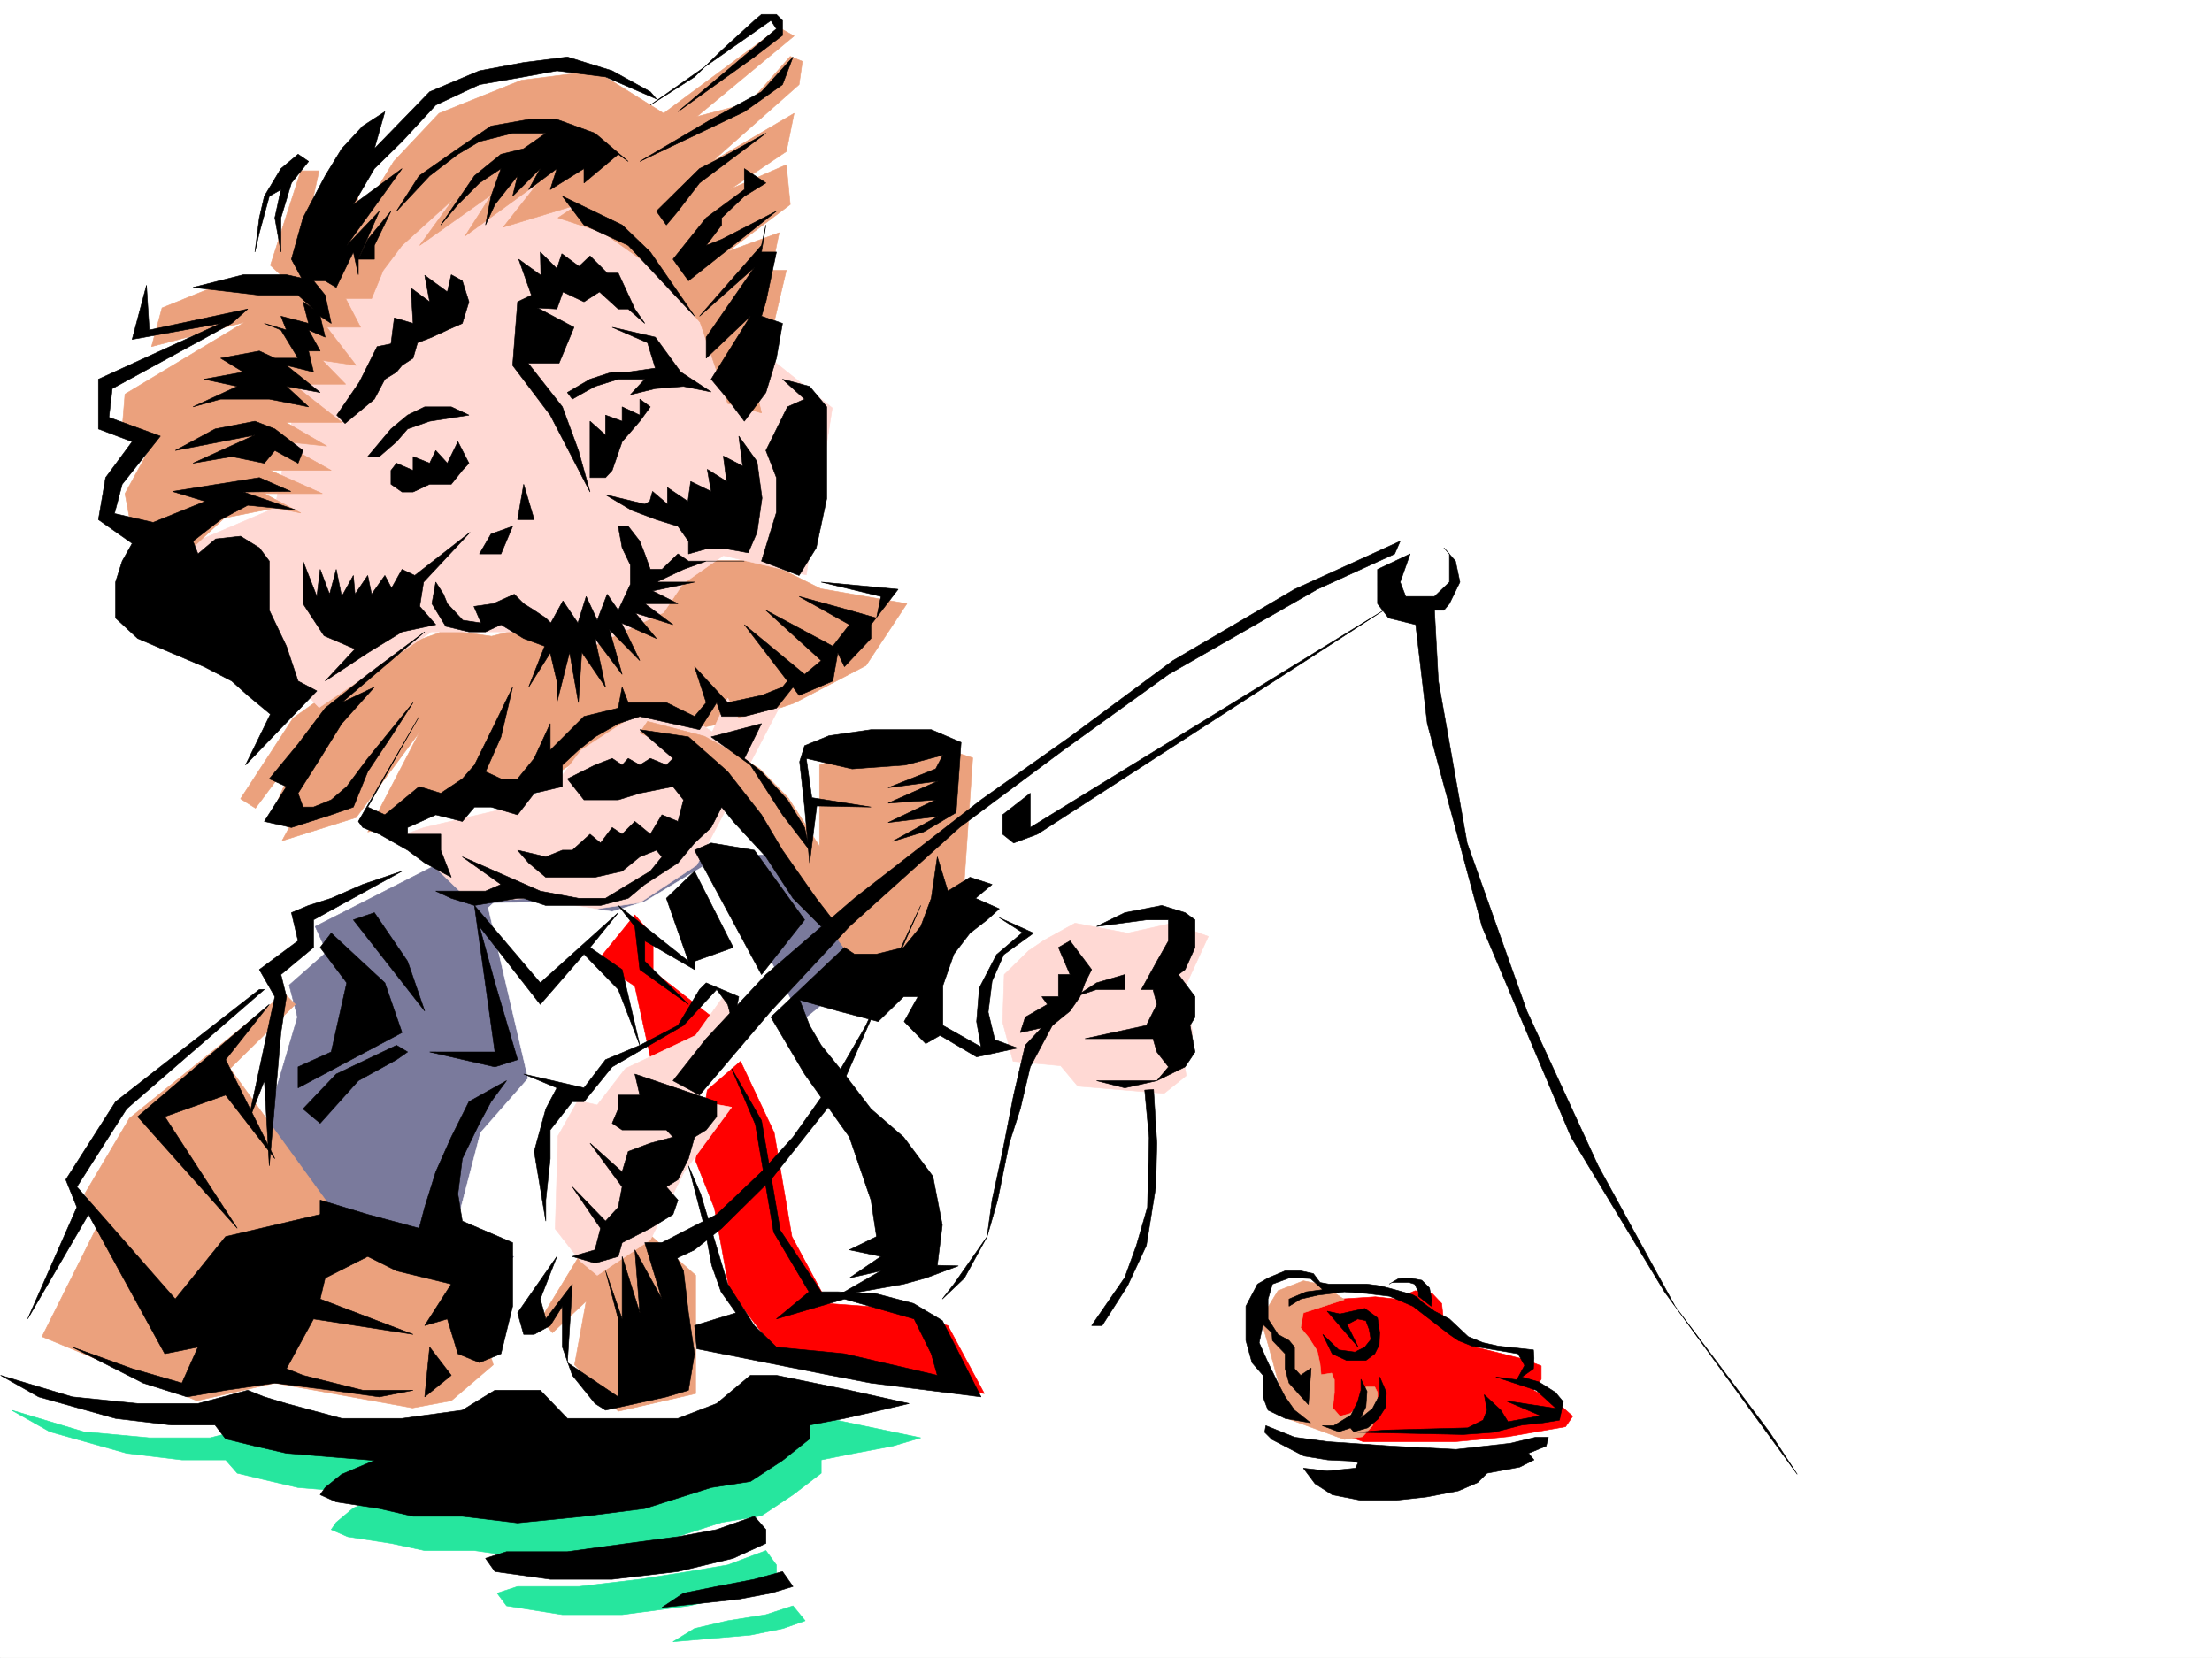 <svg xmlns="http://www.w3.org/2000/svg" width="2997.016" height="2246.297"><rect width="100%" height="100%" fill="#333333" stroke="none"/><defs><clipPath id="a"><path d="M0 0h2997v2244.137H0Zm0 0"/></clipPath></defs><path fill="#fff" d="M0 2246.297h2997.016V0H0Zm0 0"/><g clip-path="url(#a)" transform="translate(0 2.16)"><path fill="#fff" fill-rule="evenodd" stroke="#fff" stroke-linecap="square" stroke-linejoin="bevel" stroke-miterlimit="10" stroke-width=".743" d="M.742 2244.137h2995.531V-2.16H.743Zm0 0"/></g><path fill="#26e69e" fill-rule="evenodd" stroke="#26e69e" stroke-linecap="square" stroke-linejoin="bevel" stroke-miterlimit="10" stroke-width=".743" d="m403.863 1948.195 74.918 20.961h80.895l83.168-9.738 43.48-28.465h59.938l38.203 38.203H933.55l52.472-20.96 45.707-37.458h35.973l97.399 20.215 82.421 17.242-38.238 11.223-51.691 9.738-44.965 8.992v17.985l-38.2 29.207-42.699 28.465-53.957 8.996-88.406 28.422-83.164 9.777-89.93 10.477-73.43-10.477h-67.41l-45.706-9.777-58.454-8.954-22.484-9.734 6.766-9.734 23.226-19.512 44.18-17.95-119.098-9.733-44.965-10.481-37.457-8.992-15.757-17.985h-59.196l-74.918-8.992-104.12-29.21-51.731-29.208 97.437 29.207 89.149 8.25h82.422l66.664-17.242 21.742 8.992zm297.434 201.485h83.168l82.422-9.739 66.664-10.515 52.472-8.953 51.692-19.473 14.23 19.473v19.468l-43.437 18.73-74.957 17.204-90.633 12.004H761.98l-75.656-12.004-12.75-17.203zm239.762 56.93 44.964-10.52 51.692-8.211 36.715-12.004 16.5 20.215-29.993 10.52-44.18 8.952-104.905 8.993zm0 0"/><path fill="#eba17d" fill-rule="evenodd" stroke="#eba17d" stroke-linecap="square" stroke-linejoin="bevel" stroke-miterlimit="10" stroke-width=".743" d="m598.66 856.133-74.172 26.2-127.39 90.632-71.16 109.363 20.214 12.746 61.426-82.422-41.21 95.13 25.491 13.487-9.734 17.989 100.406-31.477 86.14-116.086-70.421 135.559 50.207-12.707 35.969-19.473 61.43-6.765 54.699-12.747 61.425-32.18 44.965-30.73 71.164-27.683h77.184l59.937-12.004 60.684-20.215 97.398-50.95 55.446-83.866-116.871-20.254-76.403-38.16h-77.183l-64.438 45.668-21.738 32.218-68.934 31.434h-51.687l-35.974-19.47-49.46 12.746-42.7-5.984h-28.465zm0 0"/><path fill="#ffd9d4" fill-rule="evenodd" stroke="#ffd9d4" stroke-linecap="square" stroke-linejoin="bevel" stroke-miterlimit="10" stroke-width=".743" d="m620.398 269.633-126.644 71.164-80.899 140.836-40.468 206.722-107.133 45.668 4.457 56.93L432.328 958.73l152.098-102.597H696.8l106.39 19.472 95.914-45.707 26.235-38.945 54.703-38.2 112.371 26.235 35.23-226.23-112.414-89.852-224.003-219.469-130.399 5.239zm0 0"/><path fill="#eba17d" fill-rule="evenodd" stroke="#eba17d" stroke-linecap="square" stroke-linejoin="bevel" stroke-miterlimit="10" stroke-width=".743" d="m1025.71 534.027 39.727-167.777h-20.214l10.476-50.91-69.676 25.457 84.653-63.656-5.238-53.918-75.66 32.922 75.66-50.91 10.476-51.688-110.887 65.18 117.653-104.125 4.496-31.477-16.5-6.723-55.445 62.91-71.16 18.731L1075.913 48.68 1055.7 37.457l-156.594 116.09-92.16-57.672-100.41 12.746-111.629 44.926-61.426 65.18-50.949 83.125 5.985-78.63-45.707 104.829-29.954-8.211 19.473-88.406h-24.75l-41.21 128.09 20.995 19.472-92.16 7.508-75.656 30.691-14.234 52.434 125.863-32.961-161.832 97.36-3.754 45.706 42.695 17.989-38.941 71.16 9.734 52.433 70.418 31.438 54.703-50.95 68.188-13.449 35.191 6.727-49.422-26.2h78.668l-70.457-31.472h82.422l-71.16-39.687 65.18 6.722-55.446-32.215h75.66l-65.925-51.652H468.3l-31.477-32.219 45.707 6.727-39.722-51.652h45.707L468.3 404.449h35.191l15.754-38.199 25.457-33.703 69.676-62.914-45.707 62.914 97.398-68.895-35.933 56.188 98.14-71.164-46.453 59.16 101.153-30.695L756 295.129l61.426 20.21 71.941 50.911 59.2 70.418 37.456 110.105 45.707 12.747zm0 0"/><path fill="#7a7a9c" fill-rule="evenodd" stroke="#7a7a9c" stroke-linecap="square" stroke-linejoin="bevel" stroke-miterlimit="10" stroke-width=".743" d="m590.41 1172.219-163.32 83.125 15.719 34.449-50.95 44.965 11.223 43.437-56.93 193.235 102.637 116.086 217.281 39.726 542.473-444.176-147.605-123.593-177.551-5.242zm0 0"/><path fill="#ffd9d4" fill-rule="evenodd" stroke="#ffd9d4" stroke-linecap="square" stroke-linejoin="bevel" stroke-miterlimit="10" stroke-width=".743" d="m533.48 1121.27 105.649 101.855 76.402-5.98 56.184 19.472 95.172-13.492 77.183-50.906L1055.7 958.73l-55.442 14.235-14.235-26.98-20.996 45.71-39.687-26.199-71.2 7.469-66.667 43.441-35.97 47.934-65.179 30.734-111.633 26.196-35.972 12.746zm0 0"/><path fill="#fff" fill-rule="evenodd" stroke="#fff" stroke-linecap="square" stroke-linejoin="bevel" stroke-miterlimit="10" stroke-width=".743" d="m1348.637 1243.379-59.156 59.16-10.52 83.867v29.992l80.937 21.7 65.18-155.032-49.46-31.476zm0 0"/><path fill="#eba17d" fill-rule="evenodd" stroke="#eba17d" stroke-linecap="square" stroke-linejoin="bevel" stroke-miterlimit="10" stroke-width=".743" d="m866.887 993.18 79.41 33.703 105.648 131.101 107.918 149.051 45.668 13.488 68.192-17.984 29.246-57.672 14.976-217.984-63.695-20.215-80.156 5.984-63.692 23.97v110.105l-42.699-65.887-38.238-38.98-41.211-25.454-33.707-18.73-77.184-20.215zm-481.75 352.8-209.813 169.262-60.683 102.637 22.484 32.96-80.195 160.274 209.808 86.88 105.649-23.97 186.547 33.704 52.472-9.735 56.93-48.68-38.2-130.32-173.84-71.906-144.589-199.25 88.402-86.883zm0 0"/><path fill="#fff" fill-rule="evenodd" stroke="#fff" stroke-linecap="square" stroke-linejoin="bevel" stroke-miterlimit="10" stroke-width=".743" d="m661.57 1229.89 53.961 231.434-64.437 73.39-31.477 120.583 87.664 53.96-8.996 137.044 84.692-11.965 201.562-23.223 262.984-78.633-27.722-148.304-132.625-199.254-115.383-222.441-98.184 59.16-44.18 13.488-87.663-13.488-73.43 2.23zm0 0"/><path fill="#eba17d" fill-rule="evenodd" stroke="#eba17d" stroke-linecap="square" stroke-linejoin="bevel" stroke-miterlimit="10" stroke-width=".743" d="m782.977 1704.762-50.204 82.383 15.72 18.726 45.706-42.695-15.719 86.137 59.2 62.914 104.863-23.97v-160.273l-65.18-57.672-59.937 29.207zm0 0"/><path fill="red" fill-rule="evenodd" stroke="red" stroke-linecap="square" stroke-linejoin="bevel" stroke-miterlimit="10" stroke-width=".743" d="m1006.238 1444.082 42.7 90.633 24.003 140.836 48.68 90.637 60.684 4.496 101.933 25.453 49.422 92.12-268.969-41.956-35.226-44.18-41.211-53.922-20.215-110.847-25.496-64.438 15.758-95.871 44.965-38.945zM860.16 1239.625l-50.984 62.914 50.984 33.703 20.957 95.875 65.18-29.21 18.73-24.712-80.156-62.168v-47.191zm0 0"/><path fill="#ffd9d4" fill-rule="evenodd" stroke="#ffd9d4" stroke-linecap="square" stroke-linejoin="bevel" stroke-miterlimit="10" stroke-width=".743" d="m782.977 1491.274 26.199 6.023 38.238-49.461 95.129-44.93 37.5-52.43 35.188 19.47v23.968l-72.688 97.36 48.719 8.992-64.434 87.625-45.71 92.16-71.942 47.933-22.446-18.726-34.484-44.184L756 1539.211zm631.621-217.2 41.957-23.226 71.16 13.488 60.683-13.488 48.72 17.988-32.962 71.902 12.004 59.16-12.004 38.2 3.012 19.472-29.992 23.97-116.867-9.74-23.227-27.718-64.437-5.984-14.23-53.176 2.226-64.399 32.96-32.218zm0 0"/><path fill="red" fill-rule="evenodd" stroke="red" stroke-linecap="square" stroke-linejoin="bevel" stroke-miterlimit="10" stroke-width=".743" d="m1751.016 1783.39 53.175-22.445 59.2-3.754 27.718 2.973 26.239-11.223 23.222 3.754 12.75 13.492 2.969 26.938 42.738 32.219 65.922 16.46 23.227 8.993v17.988l-10.48 14.977 33.702 17.984 19.473 17.242-9.734 14.196-77.926 13.488-71.164 6.765h-125.121l-56.969-20.253zm0 0"/><path fill="#eba17d" fill-rule="evenodd" stroke="#eba17d" stroke-linecap="square" stroke-linejoin="bevel" stroke-miterlimit="10" stroke-width=".743" d="m1765.992 1778.895-3.754 20.253 10.477 12.708 12.004 18.726 3.754 17.246 1.484 14.973 14.234-2.266 3.754 8.992v17.243l-2.23 20.957 9.738 11.261 14.23-3.754 13.493-13.488 7.465-22.484h12.003l3.754 7.508v19.472l-6.761 25.453-13.493 14.977-24.71 3.754-75.657-27.723-26.98-98.844-10.52-36.714 23.266-38.204 34.45-13.488 25.491 5.238 29.95 20.254zm0 0"/><path fill-rule="evenodd" stroke="#000" stroke-linecap="square" stroke-linejoin="bevel" stroke-miterlimit="10" stroke-width=".743" d="m345.41 341.539 5.98-46.41 6.766-29.25 22.48-37.418 23.227-19.473 14.235 9.739-23.227 29.207-14.234 47.195v46.41l-8.25-46.41 8.25-38.203-15.754 8.953-13.492 49.46zm49.461 9.734 15.719-56.144 29.988-56.93 22.445-36.715 28.504-30.695 29.95-19.473-14.23 50.168 74.913-77.144 67.445-28.465 59.942-11.223 59.2-7.507 60.683 18.73 51.687 28.465 8.25 9.734-68.933-29.949-65.922-8.25-44.965 8.25-59.942 10.477-59.195 27.722-45.707 49.422-37.457 36.715-28.465 48.68 65.922-48.68-74.918 104.086 44.184-46.414-28.465 65.14v20.997l-6.723-30.73-23.226 47.937-14.977-8.997H410.59zm0 0"/><path fill-rule="evenodd" stroke="#000" stroke-linecap="square" stroke-linejoin="bevel" stroke-miterlimit="10" stroke-width=".743" d="m485.504 351.273 12.746-26.937 31.477-38.203-22.48 46.414v18.726zm51.73-65.14 30.692-47.934 52.472-36.715 44.926-30.695 50.95-8.992h38.238l51.691 18.726 44.965 38.204-13.488-9.739-46.453 38.946V228.46l-45.707 28.465 8.992-28.465-38.239 28.465 15.758-28.465-37.457 37.418 6.723-27.68-30.73 38.942-12.708 27.722 7.465-38.984 13.492-37.418-29.21 19.473-29.208 29.207-23.222 27.722 45.668-66.664 35.972-29.21 30.73-7.505 29.954-20.96h-44.926l-44.969 11.222-29.207 17.242L582.16 238.2zm343.883-143.809 59.942-38.199 36.714-35.973 44.223-40.43 9.734-8.25h20.215l8.25 8.25v20.215l-38.199 29.208-103.418 74.171 133.367-112.37-7.468-11.223Zm-14.23 76.403 96.656-56.93 68.187-37.457 42.7-47.195-14.235 37.457-51.687 36.714zm22.48 67.406 58.457-57.672 38.2-19.473 51.69-28.465-89.89 67.41-29.246 38.2-15.719 18.73zm119.141-57.673v28.466l-51.692 38.203-44.964 56.144 20.957 29.207 119.136-94.347-74.172 38.203-20.957 8.21 20.957-27.683v-9.734l30.735-29.25 29.207-17.945zm29.207 76.403-5.985 27.684-83.906 95.871 74.172-65.883-65.18 94.348v28.465l59.942-56.93-53.215 85.395 22.48 26.98 22.485 29.95 29.207-38.942 14.23-46.453 8.25-47.192-28.465-9.738 5.985-19.473 14.23-67.406h-20.215zm22.48 208.95 36.715 9.738 23.227 27.719v124.34l-14.23 66.663-23.227 37.457-50.95-19.468 20.215-65.922v-47.195l-7.468-19.473-6.762-17.242 29.207-59.16 23.226-10.477zM261.5 389.477l68.152-17.207h58.453l36.715 8.21 15.758 19.473 8.211 38.203-14.973-9.738 6.762 28.465-22.48-9.735 15.718 28.465h-15.718l6.722 28.465-36.715-8.992 45.711 36.715-45.71-8.25 29.992 27.719-53.215-10.477h-65.926L261.5 551.27l59.941-27.72-44.964-9.737 53.175-9.735-30.695-18.73 52.434-9.735 20.996 9.735h31.476l-23.226-38.2-22.48-8.992 29.948 8.992-7.468-18.73 37.46 9.738-7.507-29.21 14.23 9.738-20.957-18.73h-52.472zm0 0"/><path fill-rule="evenodd" stroke="#000" stroke-linecap="square" stroke-linejoin="bevel" stroke-miterlimit="10" stroke-width=".743" d="m202.305 447.148 133.367-28.464-21.738 19.472-161.836 88.403-4.496 38.945 69.675 25.453-51.687 65.18-10.48 39.687 52.433 12.004 70.418-28.465-44.184-13.488 117.614-18.73 42.699 18.73-64.438.742 71.946 24.711-65.926-6.726-36.715 19.472-37.457 29.207 6.727 17.242 23.968-20.253 33.743-3.715 25.453 15.718 13.492 17.989v66.664l23.222 48.68 15.758 47.195 25.453 13.449-96.652 100.371 33.703-68.894-30.695-25.457-21.738-19.47-37.457-19.472-44.223-18.73-45.707-19.473-29.953-27.719v-48.68l8.996-28.464 13.488-23.969-45.707-32.219 9.734-56.93 35.973-48.68-45.707-17.241v-67.41l165.586-75.657-119.879 21.739 19.473-73.391zm0 0"/><path fill-rule="evenodd" stroke="#000" stroke-linecap="square" stroke-linejoin="bevel" stroke-miterlimit="10" stroke-width=".743" d="m237.531 610.43 53.922-29.207 53.957-10.48 26.977 10.48 38.203 29.207-6.727 17.242-31.476-17.242-14.23 17.242-44.223-8.992-52.434 8.992 83.91-38.2zm249.5-92.864 23.965-47.937 18.73-3.754 4.497-35.187 25.453 7.468-2.969-47.937 25.453 18.726-6.726-35.93 30.695 22.481 5.277-23.226 14.977 8.21 8.992 28.465-8.992 29.211-20.254 8.992-20.957 9.735-19.473 7.508-6.023 20.957-14.973 9.738-7.469 8.992-15.757 9.735-14.23 26.98-39.727 32.96-11.223-11.26zm245-176.027 22.48 22.48 6.727-20.214 23.227 17.207 14.973-14.235 23.226 23.227h15.016l22.48 48.68 13.45 19.472-22.442-19.472H837.68l-25.496-23.188-20.957 13.45-28.504-13.45-8.211 23.188-26.235-1.489 49.461 26.239-20.254 48.68h-41.953l46.45 59.156 21.738 59.16 15.719 56.187-53.918-104.125-50.946-67.406 6.723-86.14 18.73-8.993-17.242-48.68 29.988 21.743zM498.25 618.68l31.477-37.457 22.484-18.73 23.223-11.223h35.972l23.969 11.222-53.215 8.25-29.95 10.48-14.976 17.243-23.265 20.215zm0 0"/><path fill-rule="evenodd" stroke="#000" stroke-linecap="square" stroke-linejoin="bevel" stroke-miterlimit="10" stroke-width=".743" d="m768.746 531.8 30.692-17.987 29.992-9.735h21.738l36.715-5.238-10.52-34.45-47.933-20.956 58.453 13.449 34.445 47.195 41.215 26.977-37.461-7.504-38.2 3.008-33.741 8.25 19.468-20.996h-35.93l-31.476 9.738-14.976 8.25-15.758 8.992zm30.692 38.942 20.996 18.73v-26.98l22.484 8.25V551.27l23.969 11.222v-21.699l14.23 10.477-14.23 19.472-23.969 27.723-13.488 38.945-8.996 9.735h-20.996zM529.727 637.41l7.507-9.738 22.442 9.738v-18.73l22.484 8.992 8.25-17.242 15.719 17.242 14.27-29.207 14.976 29.207-8.992 9.738-14.977 18.727H582.16l-22.484 10.48h-14.973l-14.976-10.48zm179.82 18.727 14.234 47.937h-22.484zm-14.973 56.929-15.758 37.457h-29.21l15.718-26.976zm-57.714 8.25-74.915 58.414-17.242-8.25-14.234 25.457-8.992-17.207-17.985 25.458-5.242-25.458-17.242 25.458-2.227-25.458-15.758 28.465-7.468-36.715-8.992 33.708-12.747-33.708-4.5 36.715-18.726-47.933v57.672l28.465 43.441 41.953 17.984-40.43 43.442 57.672-38.203 46.453-28.465 45.707-9.735-21.738-24.75 5.238-32.921zm0 0"/><path fill-rule="evenodd" stroke="#000" stroke-linecap="square" stroke-linejoin="bevel" stroke-miterlimit="10" stroke-width=".743" d="m585.172 817.934 18.726 30.691 31.477 7.508h22.484l20.957-9.735 30.73 18.727 28.466 10.48-21.739 55.407 29.247-46.414 8.992 38.203v29.207l17.203-68.192 12.004 68.192 4.5-68.192 32.215 47.196-14.23-65.887 36.714 48.68-17.242-60.68 41.21 41.953-24.71-50.95 47.191 20.997-28.465-34.484 50.95 15.757-38.243-28.464h44.97l-34.45-17.243 56.93-11.964h-51.692l36.715-17.247 30.734-11.218h51.692-75.7l-14.23-9.739-21.703 20.957h-15.758l-7.508-20.957-6.722-17.242-15.719-20.215H837.68l5.238 29.207 11.223 23.227v26.195l-16.461 35.23-15.016-21.737-13.488 35.187-14.977-32.18-11.222 35.934-20.254-29.95-16.461 29.95-6.762-6.723-15.719-10.48-14.234-8.992-12.746-12.746-28.465 12.746-26.234 3.714 9.734 22.48-24.711-3.753-20.996-22.441-5.238-12.746-10.48-16.461zm0 0"/><path fill-rule="evenodd" stroke="#000" stroke-linecap="square" stroke-linejoin="bevel" stroke-miterlimit="10" stroke-width=".743" d="m855.664 691.328 33.703 12.746 29.211 8.992 14.23 20.215v17.242l24.008-6.761h27.723l29.207 5.238 11.965-27.684 6.762-46.449-6.762-49.422L1001 590.957l5.238 40.469-26.195-13.489 4.496 34.446-26.238-16.461 5.242 29.953-27.723-13.492-3.754 26.98-27.722-18.73v22.484l-20.215-17.242-3.754 13.488-6.766 3.754-53.175-12.746zm-280.23 164.805-77.184 57.672-57.672 45.672-36.715 48.68-38.98 47.19 23.222 10.481-29.949 47.191 36.715 8.25 53.918-17.242 29.992-10.476 19.469-47.938 31.477-47.195 29.949-46.41-61.426 75.617-28.465 38.203-20.996 17.984-23.969 9.739h-14.23l-6.727-18.73 29.953-47.196 29.207-47.152 44.223-49.461-44.223 20.996zm-7.508 114.601-69.676 122.817 23.227 10.476 46.449-38.199 29.25 8.992 29.207-19.472 16.46-18.727 27.723-56.148 24.008-49.461-15.758 67.406-20.957 47.195 20.957 9.735h22.48l22.485-27.723 21.739-47.152v35.933l45.707-45.672 46.453-11.257 5.238-28.465 8.25 20.996h51.691l38.2 18.726 15.757-18.726-15.757-48.68 44.964 48.68 45.707-9.738 28.465-11.258 6.727-8.211-58.414-76.403 81.64 67.407 22.48-18.727-74.913-68.152 90.672 48.68 22.484-29.208-68.191-38.203 68.191 18.73 36.715 10.481 5.98-29.21-80.937-19.47 104.164 9.735-36.715 47.937v18.727l-35.973 38.203-8.992-18.73-6.726 38.203-45.707 19.469-8.25-11.258-22.485 28.465-43.437 11.257h-30.735l-6.726-18.726-23.223 36.676-80.937-17.95-29.207 9.739-31.477 17.945-22.484 17.988-21.739 20.215v29.207l-38.199 8.992-22.484 29.207-35.973-10.476h-22.48l-16.461 19.469-35.973-8.993-38.2 17.243v8.996h44.966v21.699l14.23 36.715-35.972-19.473-23.223-17.242-38.242-21.7-22.442-8.995-6.023-8.25zm0 0"/><path fill-rule="evenodd" stroke="#000" stroke-linecap="square" stroke-linejoin="bevel" stroke-miterlimit="10" stroke-width=".743" d="m806.203 1036.621 23.227-8.996 13.488 8.996 8.25-8.996 15.719 8.996 14.23-8.996 21.742 8.996 8.993-8.996-22.485-19.469-22.48-19.472 65.922 9.734 53.214 47.195 45.707 58.414 28.465 47.938 45.711 65.18 22.48 29.207-15.757 8.992-38.2-38.2-36.714-56.187-44.223-47.938-15.719-19.468-14.23 27.719-22.484 20.957-22.48 26.98-44.97 29.207-22.441 18.73-37.496 9.735H739.5l-29.953-9.734h-8.25l-58.453 9.734-31.438-9.734-20.996-9.739h67.45l20.956-8.992-52.433-37.457 105.648 46.45 51.688 9.737h36.715l30.734-18.73 29.95-17.984 15.757-19.473-7.508-8.992-22.48 8.992-23.969 19.473-36.715 8.25H739.5l-23.227-19.473-14.976-17.242 38.203 8.992 22.48-8.992h13.489l23.969-21.7 14.234 11.962 15.758-20.958 13.488 8.997 17.242-17.247 20.957 17.247 15.758-26.239 21.703 8.992 7.504-29.207-14.23-17.984-44.965 8.992-29.207 8.992h-46.453l-22.48-28.464zm157.34-38.203 53.215 38.203 43.437 67.406 36.715 47.938-6.762-30.695-23.226-37.457-35.192-38.2-23.222-17.988 23.222-47.152zm0 0"/><path fill-rule="evenodd" stroke="#000" stroke-linecap="square" stroke-linejoin="bevel" stroke-miterlimit="10" stroke-width=".743" d="M1261.758 988.684h-81.68l-56.93 8.25-33 13.488-6.726 21.7 6.726 61.429 6.762 75.656 9.738-77.145 73.43 1.489-80.156-12.711-7.508-53.215 62.168 14.234 71.945-5.238 50.95-13.453-9.739 18.691-64.437 25.493 67.449-8.993-67.45 29.95 64.438-4.497-64.437 30.735 67.449-8.25-61.465 33.703 41.953-12.746 44.223-26.2 6.727-95.128zm8.211 172.273-8.211 56.188-14.235 38.199-23.222 28.465-36.715 8.992h-29.992l-13.489-8.992-99.628 94.386 45.671 77.145 60.723 85.394 29.207 85.356 7.508 49.46-36.715 17.95 42.695 8.992-42.695 29.207 42.695-9.734-49.46 28.465-38.2 9.734 59.196-9.734 59.199-10.48 29.949-8.25 44.223-16.462-28.504-.742 6.762-54.7-12.747-65.886-39.683-53.176-44.223-38.199-35.972-47.195-31.477-38.942-15.719-26.98-13.488-34.445 52.434 14.972 53.957 14.235 34.488-33.703h19.469l-18.727 33.703 29.207 29.949 19.473-11.223 49.46 29.211 55.442-12.004-30.73-11.222-8.993-37.457 5.278-41.957 15.718-35.93 40.47-29.211-46.454-20.957 31.438 20.215-35.192 29.953-23.222 44.926-3.754 45.707 5.98 34.445-51.687-29.207V1335.5l14.972-42.7 21.742-28.464 23.223-17.984 16.5-14.977-32.215-14.23 22.48-18.73-29.988-9.735-29.953 18.726zm0 0"/><path fill-rule="evenodd" stroke="#000" stroke-linecap="square" stroke-linejoin="bevel" stroke-miterlimit="10" stroke-width=".743" d="m1299.957 1121.27 140.84-104.864 142.363-102.601 201.56-115.345 104.906-47.938 7.469-17.242-143.106 65.18-164.808 96.617-139.39 103.34-120.626 85.395-171.57 133.332-119.88 103.378-80.898 86.883-44.964 56.93 35.972 19.469 96.653-113.86 106.394-114.601 125.86-113.117zM761.98 265.879l80.938 38.984 38.2 36.676 59.94 86.879-89.89-95.871-59.941-27.684zM544.703 1180.43l-53.176 17.984-42.738 18.73-30.691 9.735-23.227 9.738 8.992 38.2-52.472 38.945 20.996 36.715-36.715 171.53 22.484-57.671 6.727 115.344 15.754-180.524 7.468-48.68-7.468-29.953 44.183-36.714v-37.457zm0 0"/><path fill-rule="evenodd" stroke="#000" stroke-linecap="square" stroke-linejoin="bevel" stroke-miterlimit="10" stroke-width=".743" d="m351.39 1340.738-194.796 152.063-67.446 105.605 15.016 37.422-66.707 151.316 82.422-141.582 103.383 188.774 44.965-8.992-21.739 48.68-67.41-19.473-80.937-29.207 95.914 48.68 59.195 18.73 52.434-8.992 66.703-9.739 76.402 9.739 65.18 8.992 45.707-8.992h-68.149l-80.937-20.215-22.485-8.996 36.715-67.407 134.856 20.958-125.86-47.938 6.762-28.465 57.672-29.207 38.984 19.473 74.172 17.984-35.972 56.188 30.695-8.993 14.27 47.192 29.206 11.965 29.211-11.965 15.758-64.434v-86.14l-68.191-29.207-5.985-36.676 5.985-47.938 23.222-47.933 15.72-29.207 21-28.465-50.95 28.465-23.969 47.933-20.996 47.157-14.976 47.937-7.508 28.465-69.676-18.73-64.434-19.473v19.472l-128.132 29.989-68.153 84.613-133.367-152.02 67.406-105.609 186.586-161.797zm0 0"/><path fill-rule="evenodd" stroke="#000" stroke-linecap="square" stroke-linejoin="bevel" stroke-miterlimit="10" stroke-width=".743" d="m364.883 1360.953-178.336 152.063 134.894 151.277-98.18-151.277 82.423-29.211 66.703 86.136-66.703-134.07zm142.363-124.336-28.465 9.735 96.653 123.593-23.223-67.406zm-58.456 27.719-14.974 19.473 35.97 47.937-20.997 93.645-44.926 20.215v28.464l140.84-74.914-23.226-67.41zm88.444 152.062-81.68 38.942-44.964 47.195 23.226 19.473 51.688-57.672 51.73-28.465 14.977-10.48zm44.926 8.992 88.406 20.215 30.73-9.734-30.73-104.125-20.96-76.402 82.425 105.61 59.196-68.153 46.453 47.937 29.207 75.66-23.969-102.636-43.48-29.953 38.242-47.192-105.649 95.13-89.187-104.868 27.722 198.512zm0 0"/><path fill-rule="evenodd" stroke="#000" stroke-linecap="square" stroke-linejoin="bevel" stroke-miterlimit="10" stroke-width=".743" d="m739.5 1654.555-15.719-94.348 15.719-57.672 15.012-28.465-44.965-18.73 81.68 18.73 29.207-38.199 46.453-19.473 51.691-26.98 29.246-48.68 8.992-8.992 44.184 18.73-7.508 38.942-7.469-28.465-14.976-20.215-44.965 48.68-96.652 56.188-38.203 47.195h-15.758L745.519 1531v38.941l-6.019 56.149zm0 0"/><path fill-rule="evenodd" stroke="#000" stroke-linecap="square" stroke-linejoin="bevel" stroke-miterlimit="10" stroke-width=".743" d="m860.16 1455.34 110.887 37.46v20.216L956.817 1531l-15.758 9.734-8.25 29.207-14.23 28.465-15.72 9.739 15.72 17.945-6.727 19.473-30.735 18.73-38.199 19.469-5.238 18.73-31.477 8.992-30.734-8.992 30.734-8.992 7.469-29.207-38.203-56.148 44.965 46.41 17.246-18.727 5.238-27.684-43.48-59.199 43.48 38.946 8.25-27.684 29.95-11.262 30.734-8.21-8.993-9.735h-59.941l-13.488-8.992 8.25-19.473v-18.73h29.207zm0 0"/><path fill-rule="evenodd" stroke="#000" stroke-linecap="square" stroke-linejoin="bevel" stroke-miterlimit="10" stroke-width=".743" d="m754.512 1702.492-53.215 76.402 8.25 29.208h14.234l21.739-11.965 16.46-26.235v55.442l13.489 38.203 30.734 38.2 14.23 8.991 82.426-17.984 29.95-8.992 8.25-49.426-8.25-55.442-6.727-56.93-14.23-28.464-14.977-9.738h-23.266l23.266 76.402-36.715-66.664 6.727 85.394-23.969-76.402v84.652l-22.484-65.18 17.246 65.18v105.61l-68.934-46.453 6.723-106.352-35.969 47.195-7.469-26.98zm178.297-122.812 21.738 83.125 9.738 51.691 12.746 35.934 20.215 28.464-56.187 17.243 3.011 31.437 177.551 35.227 58.457 11.222 149.086 18.73-52.434-103.382-38.98-23.184-51.691-13.492-50.203-2.265h-23.227l-18.727-28.465-36.714-54.664-25.458-149.047-40.468-70.418 32.219 75.656 24.71 146.04 47.977 80.898-44.223 36.714 92.16-26.98 94.426 26.98 23.227 47.192 8.21 29.21-125.862-29.21-92.16-8.992-29.95-29.207-35.973-56.188-36.714-122.07zm-95.129-352.801 95.129 75.66-29.95-85.395 38.2-36.714 52.433 103.379-52.433 18.73v11.223l-67.45-38.946v27.723l59.2 58.414-65.922-47.191-6.727-58.418zm125.863-84.652 58.453 9.738 68.152 94.387-58.418 74.171-90.671-168.558zm560.457 94.39 50.164-9.738 31.477 9.738 13.492 9.735v37.457l-13.492 29.953-8.993 6.761 22.485 29.954v27.718l-6.727 11.223 6.727 35.973-13.492 20.214-38.2 18.73-43.441 9.735-38.238-9.734h81.68l15.718-18.73-15.719-20.215-5.238-17.985h-92.16l83.164-17.988 14.234-28.465-5.238-20.215h-15.758l20.996-38.199 15.72-27.723v-28.464h-29.954l-67.445 8.992zm-74.21 38.199 13.487 17.985 15.758 20.96-8.992 17.985-6.766 18.73-13.488 19.47-23.969 19.472-43.441 9.738 6.727-20.96 29.988-17.243-7.504-10.476h22.48v-29.954h15.72l-15.72-36.714zm0 0"/><path fill-rule="evenodd" stroke="#000" stroke-linecap="square" stroke-linejoin="bevel" stroke-miterlimit="10" stroke-width=".743" d="m1292.45 1739.95 44.964-64.4 14.234-49.46 15.758-77.145 14.973-46.41 13.492-56.93 29.95-56.187 30.734-38.941 29.207-9.739H1524v-20.215l-38.238 11.223-44.965 29.207-51.691 55.445-15.72 67.407-14.972 76.402-14.234 65.883-6.766 49.46-30.73 56.15-29.953 28.464zm258.491-262.907 6.02 64.438-2.266 94.347-14.976 51.688-15.719 43.441-44.965 65.18h14.235l34.445-53.918 25.492-54.703 12.746-79.372 1.488-59.199-4.496-72.644zm359.641-726.52-13.488 38.204 7.508 19.468h38.98l20.215-19.468v-38.204l-7.508-8.25 15.758 17.989 5.984 28.465-14.234 29.207-7.508 8.992h-12.707l5.238 95.875 38.946 219.426 80.937 227.718 96.656 209.735 104.121 190.222 128.133 170.79 37.457 56.93-179.82-247.192-126.606-209.696-120.664-285.39-74.171-274.871-15.72-134.075-36.714-8.992-14.977-19.472V771.48zm0 0"/><path fill-rule="evenodd" stroke="#000" stroke-linecap="square" stroke-linejoin="bevel" stroke-miterlimit="10" stroke-width=".743" d="M1358.414 1104.027v26.239l14.973 11.96 32.219-11.96 469.042-303.34-478.777 294.344v-46.45zm-461.539 579.735 74.172-38.2 60.683-57.671 42.7-47.157 60.683-85.394 38.2-65.922 43.48-96.617 30.73-65.922-112.41 256.926-90.636 114.601-66.704 65.887-36.714 29.207-38.2 17.984zM582.16 1825.344l-6.726 67.41 35.972-29.207zm0 0"/><path fill-rule="evenodd" stroke="#000" stroke-linecap="square" stroke-linejoin="bevel" stroke-miterlimit="10" stroke-width=".743" d="m388.105 1901.746 74.918 20.215h81.68l81.68-11.223 44.183-26.976h61.465l36.715 38.199h149.832l52.469-20.215 45.71-38.2h35.188l98.926 20.216 80.895 17.984-38.2 8.992-49.46 11.223-47.196 8.992v18.73l-36.715 29.208-43.437 28.464-53.215 8.25-89.934 28.465-82.382 10.477-89.93 8.996-74.914-8.996h-66.707l-45.707-10.477-58.414-8.992-21.739-9.738 6.762-9.734 22.445-17.985 44.223-18.73-119.14-9.735-42.696-9.738-39.726-9.734-14.23-18.73h-59.2l-75.66-8.993-104.16-29.207-51.692-29.207 97.399 29.207 88.406 8.992h81.68l67.445-17.984 22.484 8.992zm298.219 200.738h82.422l82.422-11.261 67.41-8.954 52.469-9.734 50.95-17.988 15.718 17.988v18.688l-44.223 20.254-74.914 17.949-89.148 10.515h-83.91l-74.954-10.515-12.707-17.95zm239.758 56.188 44.965-8.992 50.95-9.739 38.198-10.515 14.235 20.254-29.953 8.992-43.477 8.21-104.125 11.262zm853.398-432.953-17.242-3.754h-20.957l-23.226 9.734-14.235 8.25-15.758 29.953v46.45l8.25 29.949 14.977 17.246v29.207l6.766 17.984 23.226 11.223 34.446 5.98-21.739-17.203-12.707-17.984-9.738-18.73-13.488-27.723-12.004-26.938 5.238-24.71 12.004 11.218.742 10.48 17.246 17.985v20.215l5.238 19.472 26.196 29.208 3.754-49.422-14.23 9.738-8.25-8.996v-29.207l-7.47-8.992-14.976-8.25-13.488-20.957v-26.98l5.98-20.216 22.484-8.25h15.72l13.488.782 16.5 14.976-22.48 2.973-23.228 9.734v9.738l15.72-9.738 23.222-5.238 35.973-4.496 30.734 2.265 30.691 3.754 31.477 13.453 49.46 38.2 12.005 8.25 18.73 7.507 62.168 10.477 8.992 15.719-10.476 19.472-28.465-3.754 54.66 17.989 26.98 24.71-68.19-10.48 47.234 20.215-44.223 8.25-9.738-15.719-22.48-20.996 3.753 20.996-5.242 13.489-20.996 10.48-110.887 2.973-38.2 3.011 143.106 3.008 41.211-3.008 38.2-9.738 28.464-3.012 22.485-3.714 5.238-24.75-10.48-12.707-22.48-14.23-23.228-6.767 15.758-11.222.742-14.23-.742-11.223-47.976-5.239-20.215-4.496-20.254-8.25-25.453-23.968-20.215-10.48-16.5-12.005-6.766-6.722-6.722-3.754-23.969-6.727-20.254-5.238-17.203-2.27h-51.73l-11.965-2.226zm0 0"/><path fill-rule="evenodd" stroke="#000" stroke-linecap="square" stroke-linejoin="bevel" stroke-miterlimit="10" stroke-width=".743" d="m1815.453 1780.418 33.703-7.508 17.242 12.746 2.973 20.215-.742 16.461-5.984 12.004-12.004 8.996h-26.196l-19.511-8.996-12.708-26.234 21.7 20.996 21.742 2.972 13.488-6.726 8.25-10.477-2.27-13.492-4.495-12.004-11.22-2.227-14.234 7.508 14.977 30.692-41.953-48.68zm-8.25 151.277 23.223-14.23 8.996-17.988 4.496-15.715v-14.977l8.25 16.461-1.527 20.996-7.465 15.719 16.46-13.488 9.735-18.73v-23.97l8.992 20.997-.742 19.472-10.48 16.461-14.23 12.004-18.731 5.238-4.496-5.238-15.758 5.238-22.442-8.25zm74.914-191.745 12.746-7.47 15.719-.78 15.758 3.011 10.48 10.48 3.008 15.754-.742 8.957-17.242-13.453v-6.02l-5.238-10.48-7.508-2.226h-23.227zm0 0"/><path fill-rule="evenodd" stroke="#000" stroke-linecap="square" stroke-linejoin="bevel" stroke-miterlimit="10" stroke-width=".743" d="m1715.043 1931.695 38.945 15.72 44.965 6.023 86.176 5.98 87.66 4.496 73.43-8.25 34.449-8.25h17.242l-3.012 12.004-23.968 9.738 7.508 8.992-19.47 9.735-44.222 8.25L2002 2008.84l-26.2 11.262-42.734 8.21-41.215 4.497h-48.675l-38.242-7.47-23.227-14.972-15.715-21 32.219 3.754 38.2-3.754 3.753-7.465-9.738-2.27-31.473-1.484-32.219-5.242-23.226-12.004-20.215-10.476-9.734-9.735zm0 0"/></svg>
